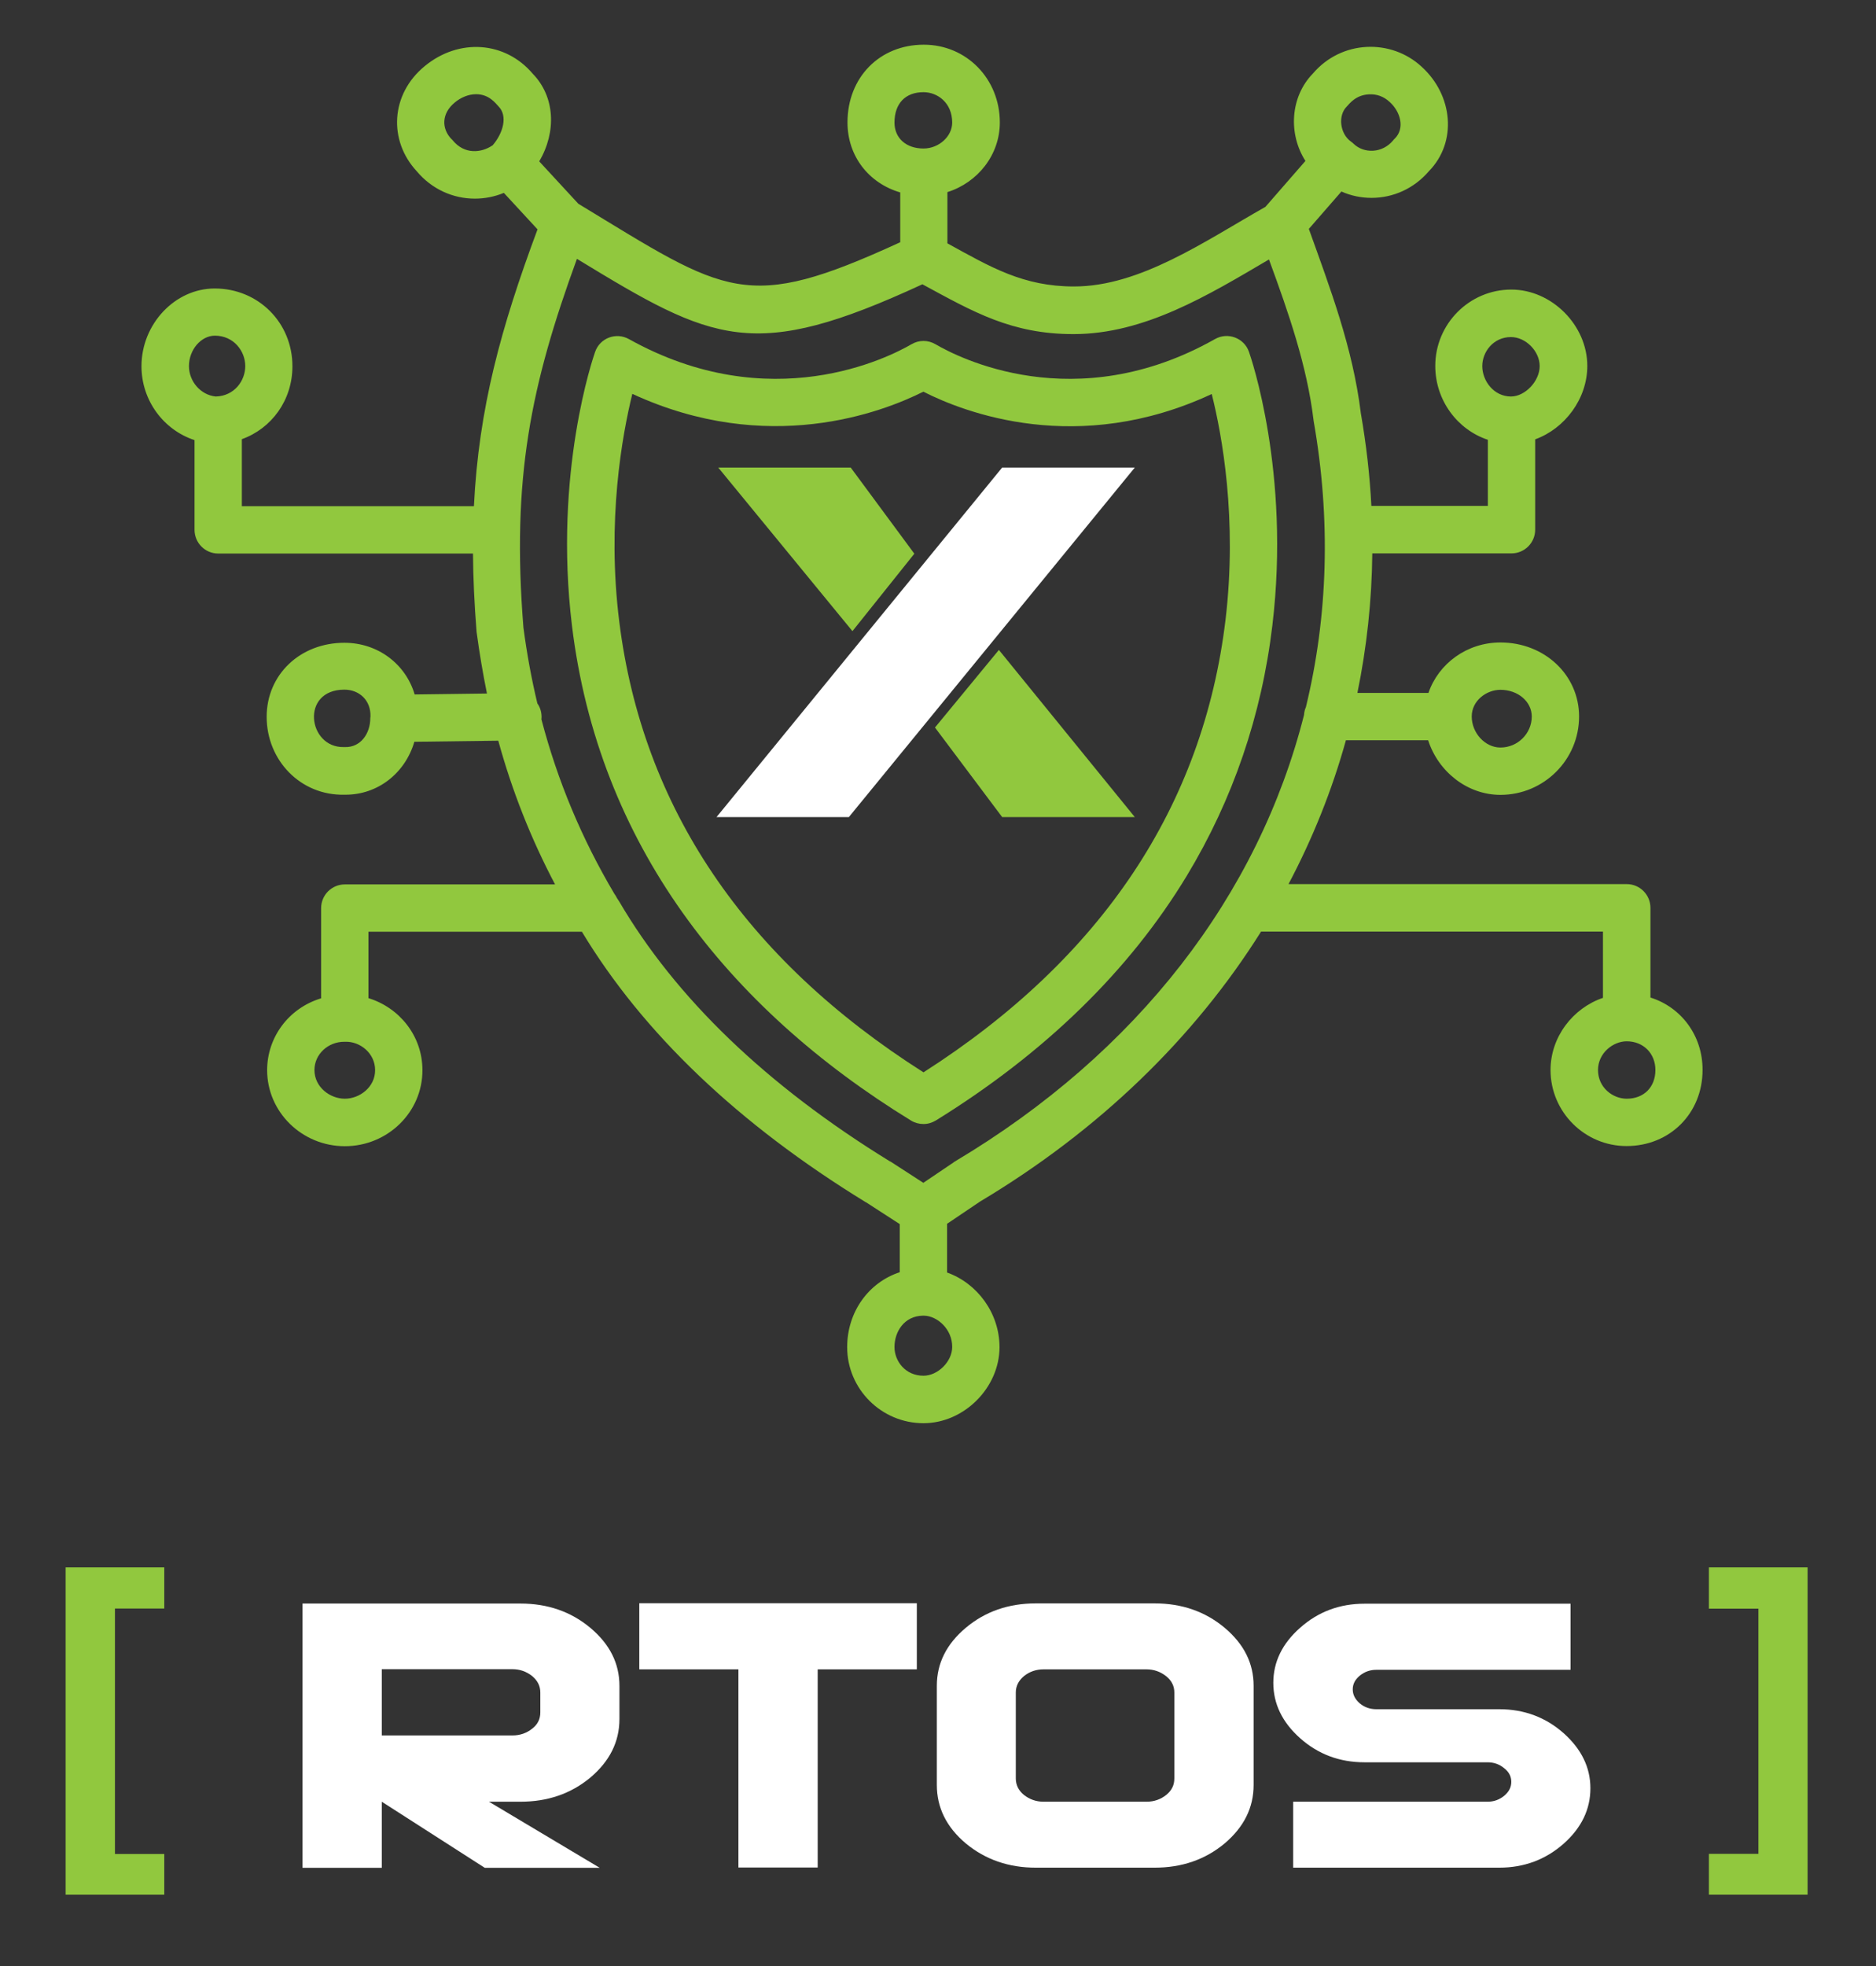 <?xml version="1.0" encoding="utf-8"?>
<svg version="1.1" id="Layer_1" xmlns="http://www.w3.org/2000/svg" xmlns:xlink="http://www.w3.org/1999/xlink" x="0px" y="0px"
	 viewBox="0 0 1209.3 1267.1" style="enable-background:new 0 0 1209.3 1267.1;" xml:space="preserve">
<rect x="0" y="0" width="1209.3" height="1267.1" fill="#333333" stroke="none"/>
<style type="text/css">
	.st0{fill-rule:evenodd;clip-rule:evenodd;fill:#91C83E;}
	.st1{fill:#91C83E;}
	.st2{fill:#FFFFFF;}
</style>
<g>
	<path class="st0" d="M805.1,226.7c-3.1-8.9-13.6-12.9-21.9-8.2c-90.2,50.9-165.9,11.7-180.2,3.3c-4.8-2.8-10.6-2.8-15.4,0
		c-14.4,8.4-90.9,47.6-182.2-3.3c-8.3-4.6-18.7-0.7-21.8,8.3c-1.1,3.1-26.9,77.7-14.9,176.4c17.1,140.3,99.9,246.1,218.6,318.9
		c2.5,1.5,5.2,2.2,8,2.2h0c2.8,0,5.5-0.8,8-2.3C673.6,678.5,728,625.5,765,564.4c29.7-49.1,48.3-103.4,55.2-161.5
		C832,304.3,806.2,229.8,805.1,226.7z M790,399.3C775.6,519.4,710.2,617.5,595.3,691c-115.1-73.1-181.1-170.7-196.1-290.3
		c-8.2-65.4,1.9-120.4,8.4-146.9c0,0,0,0,0,0l0,0c0,0,0,0,0,0c87.3,40.3,161.1,11.9,187.6-1.4c26.4,13.4,99.5,41.8,185.9,1.5
		C787.7,280.1,797.7,334.3,790,399.3z"/>
	<path class="st0" d="M1063.9,642.8V585c0-8.4-6.8-15.3-15.3-15.3H830.6c15.6-29.5,28.1-60.6,37-92.7h53
		c6.5,20.2,25.2,35.2,46.6,35.2c28,0,50.7-22.6,50.7-50.5c0-26.8-22.3-47.7-50.7-47.7c-21.6,0-39.9,13.6-46.4,32.5H875
		c6-29.2,9.3-59.3,9.6-89.9h89.7c8.4,0,15.3-6.8,15.3-15.3v-58.2c19.1-6.9,33.6-26.1,33.6-47.3c0-26.2-22.9-49.2-49-49.2
		c-27,0-49,22.1-49,49.2c0,22.2,14.3,41.1,33.9,47.6v42.6h-75.1c-1-19.7-3.3-39.7-6.8-59.8l0,0c-5.2-42.4-19.9-80.7-33.5-118.7
		l21-24.1c6,2.7,12.6,4.1,19.4,4.1l0,0c13.9,0,27.3-5.9,37-17.2c18.4-18.8,15.5-49-4.7-67.3c-19.5-18.1-51.5-17.4-70.1,4.4
		c-14.7,15.1-15.9,39-4.8,56.3l-25.8,29.6c-39.7,22.5-80.9,51.3-123.4,51.3c-32.7,0-53.6-12.4-81.6-27.8v-33
		c19.6-6.2,33.8-24,33.8-44.9c0-28.1-21.5-50.1-49-50.1c-28.5,0-49.2,21.1-49.2,50.1c0,21.8,13.8,39.2,34,45.1v32.1
		C480.4,202,469,189.7,372.8,131.3L347.6,104c11.3-19.3,10.1-41.8-4.2-56.5c-17.7-20.9-47.5-23.1-69.6-4.9
		c-22.2,18.2-23.4,48.1-5.2,67.7c9.8,11.7,23.5,17.7,37.5,17.7l0,0c6.3,0,12.6-1.2,18.7-3.7l21.7,23.5
		c-23.6,63.4-37.9,115.3-41,178.4H155.9v-43.2c19.2-6.9,32.6-25.1,32.6-47c0-28.1-22-50.1-50.1-50.1c-25.6,0-47.2,22.9-47.2,50.1
		c0,22.1,14.3,41.1,34.2,47.6v57.8c0,8.4,6.8,15.3,15.3,15.3h164.2c0.1,15.9,0.9,32.5,2.3,50.3c0,0.3,0.1,0.5,0.1,0.8
		c1.8,13.3,4,26.3,6.6,39.1l-46.6,0.6c-5.8-19.6-23.7-33.3-45.3-33.3c-28.5,0-50.1,20.5-50.1,47.7c0,28.1,21.9,50.8,50,50.2h0.9l0,0
		c20.6,0,38.3-13.7,44.3-34.1l54.1-0.7c8.9,32.4,21.1,63.2,36.6,92.6H222.3c-8.4,0-15.3,6.8-15.3,15.3v58.1
		c-21.1,6.4-34.8,25.3-34.8,46.3c0,27,22.5,49,50.1,49s50.1-22,50-49c0-22.3-15.1-40.4-34.8-46.4v-42.8h137.6
		c39.4,65.3,100.9,124,183,174.3c0,0,0,0,0.1,0l21.8,14.1v31c-19.9,6.5-33.9,25.4-33.9,48.3c0,27,22.1,49,49.2,49
		c26.1,0,49-22.9,49-49c0-22-14.4-41.2-33.8-48.1v-31.4l21.2-14.3c76.5-45.7,138-105.2,181.2-174h220.4V643
		c-19.4,6.6-33.8,25.2-33.8,46.5c0,27,22,49,49,49c27.9,0,49-21.1,49-49C1097.6,667.3,1083.7,649,1063.9,642.8z M967.2,444.5
		c11.3,0,20.2,7.6,20.2,17.2c0,11-9.1,20-20.2,20c-9.9,0-18.5-9.4-18.5-20C948.7,451.4,958.3,444.5,967.2,444.5z M974,217.2
		c9.5,0,18.5,9.1,18.5,18.7c0,9.7-9.4,19.6-18.5,19.6c-11.1,0-18.5-10.1-18.5-19.6C955.5,226.8,962.6,217.2,974,217.2z M138.5,216.3
		c12.2,0,19.6,10,19.6,19.6c0,9.5-7.1,19.3-19,19.6c-9.6-0.9-17.3-9.6-17.3-19.6C121.8,225.4,129.6,216.3,138.5,216.3z M238.7,462.7
		c0,10.2-6.4,19-16.3,18.7h0c-0.2,0-0.7,0-0.8,0c-23.2,0.5-28.1-37,0.4-37c9.5,0,17.2,6.8,16.8,17.5
		C238.7,462.3,238.7,462.5,238.7,462.7z M222.3,708c-9.5,0-19.6-7.4-19.6-18.5h0c0-10.2,8.8-18.2,19.2-18.2h0.7
		c9.6-0.3,19.2,7.5,19.2,18.2C241.9,700.5,231.8,708,222.3,708z M868.2,68.6c1.8-1.9,5.7-7.3,14.1-7.8l0,0c5.1-0.3,9.6,1.3,13.5,4.9
		c7.1,6.4,9.9,17.1,3.3,23.6c-0.4,0.3-0.7,0.7-1,1.1c-7,8.5-18.9,8.7-25.6,2.2c-0.5-0.5-1.1-1-1.7-1.4
		C863.7,86.1,862.3,74.4,868.2,68.6z M595.3,59.4c9,0,18.5,6.8,18.5,19.6c0,8.9-8.6,16.7-18.5,16.7c-11.2,0-18.7-6.7-18.7-16.7
		C576.6,66.7,583.6,59.4,595.3,59.4z M291.8,90.4c-0.2-0.3-0.5-0.6-0.8-0.8c-6.5-6.8-6.4-16.5,2.1-23.5c3.9-3.3,8.9-5.4,13.8-5.4
		c8.6,0,12.8,6.2,14.4,7.8c6.2,6.2,3,17.3-3.7,25.1C310.3,98.6,299.4,99.7,291.8,90.4z M595.3,886.5c-11.7,0-18.7-9.4-18.7-18.5
		c0-9.9,6.3-20,18.3-20.2c0.1,0,0.3,0,0.4,0c0.1,0,0.3,0,0.4,0c8.6,0.2,18.2,8.8,18.1,20.2C613.8,877.3,604.6,886.5,595.3,886.5z
		 M615.6,748.4L615.6,748.4c-0.3,0.2-0.7,0.4-1,0.7l-19.4,13.1l-20.7-13.4c-0.2-0.2-0.5-0.3-0.8-0.4
		c-79.4-48.8-138.2-105.3-174.8-167.9c-0.1-0.1-0.1-0.2-0.2-0.2c-0.3-0.5-0.6-1.1-1-1.6c-0.5-1-1-1.9-1.7-2.8
		c-20.9-35.3-36.5-72.4-47-112.4c0.1-0.6,0.1-1.3,0.1-1.9c-0.1-3.1-1-5.9-2.7-8.3c-3.8-15.9-6.8-32.2-9-49
		c-7.7-96.3,4.8-156.1,34.5-237.5c88.3,53.8,113.7,66.8,222.7,16.4c33,17.9,57.5,32.1,97.4,32.1c45.8,0,86.9-25.1,126-48.1
		c12.8,34.8,24.5,68.6,28.7,103.3c0,0.3,0.1,0.5,0.1,0.8c11.2,63.7,9.2,125.9-5,184.4c-0.7,1.5-1.1,3.2-1.2,5
		C811.2,576.7,733.4,678.2,615.6,748.4z M1048.6,708c-8.9,0-18.5-7.1-18.5-18.5c0-10.9,9.7-18.5,18.5-18.5
		c10.7,0,18.5,7.8,18.5,18.5C1067.1,700.5,1059.7,708,1048.6,708z"/>
</g>
<path class="st1" d="M105.9,1220.9H42.3V1010h63.6v26.5H74.1v158.2h31.8C105.9,1194.7,105.9,1220.9,105.9,1220.9z"/>
<path class="st2" d="M399.3,1107.7c0,14.7-6.3,27.2-18.7,37.7c-12.6,10.5-27.7,15.6-45.1,15.6h-20.3l71.4,42.6h-74.1l-66.4-42.6
	v42.6H195v-170.3h140.5c17.6,0,32.7,5.3,45.1,15.7c12.5,10.5,18.7,22.9,18.7,37.4V1107.7z M348.3,1103.5v-12.9
	c0-4.1-1.7-7.6-5.3-10.6c-3.7-2.9-7.9-4.4-12.7-4.4h-84.2v42.7h84.3c4.8,0,9.1-1.5,12.7-4.4C346.6,1111.2,348.3,1107.7,348.3,1103.5
	z"/>
<path class="st2" d="M591,1075.7h-63.9v127.7H476v-127.7h-63.9v-42.6H591L591,1075.7L591,1075.7z"/>
<path class="st2" d="M808.1,1150.2c0,14.7-6.3,27.2-18.7,37.7c-12.6,10.5-27.7,15.6-45.1,15.6h-76.6c-17.5,0-32.5-5.2-45.1-15.6
	c-12.5-10.5-18.7-23.1-18.7-37.7v-63.9c0-14.6,6.3-27,18.7-37.4c12.5-10.5,27.6-15.7,45.1-15.7h76.6c17.6,0,32.7,5.3,45.1,15.7
	c12.5,10.5,18.7,22.9,18.7,37.4V1150.2z M757,1146v-55.4c0-4.1-1.7-7.6-5.3-10.5c-3.7-2.9-7.9-4.4-12.7-4.4h-66.3
	c-4.8,0-9.1,1.5-12.7,4.4c-3.4,2.9-5.2,6.4-5.2,10.5v55.4c0,4.1,1.7,7.7,5.2,10.6c3.7,2.9,7.9,4.4,12.7,4.4h66.4
	c4.8,0,9.1-1.5,12.7-4.4C755.4,1153.7,757,1150.2,757,1146z"/>
<path class="st2" d="M1025.2,1152.3c0,13.6-5.7,25.5-17.3,35.8c-11.6,10.2-25.4,15.4-41.5,15.4H833.6V1161h125.3
	c4.1,0,7.6-1.3,10.7-3.8c3.1-2.6,4.6-5.5,4.6-9s-1.5-6.4-4.6-8.8c-3.1-2.6-6.7-3.8-10.7-3.8h-79.3c-16.1,0-29.9-5.2-41.5-15.5
	c-11.6-10.3-17.3-22.3-17.3-35.7s5.7-25.3,17.3-35.5c11.6-10.3,25.4-15.5,41.5-15.5h132.8v42.6H887.2c-4.1,0-7.6,1.3-10.7,3.8
	c-3,2.5-4.5,5.4-4.5,8.8s1.5,6.4,4.5,9c3.1,2.6,6.7,3.8,10.7,3.8h79.3c16,0,29.9,5.2,41.5,15.5
	C1019.3,1127,1025.2,1138.8,1025.2,1152.3z"/>
<path class="st1" d="M1165.2,1220.9h-63.6v-26.3h31.9v-158h-31.9V1010h63.6V1220.9z"/>
<path class="st1" d="M463,301.3l86.5,105.4l39.9-49.9l-41-55.5H463"/>
<polyline class="st1" points="731.5,526.5 643.9,418.8 602.7,468.8 646,526.5 731.5,526.5 "/>
<polygon class="st2" points="646,301.3 461.9,526.5 547.2,526.5 731.5,301.3 "/>
</svg>
